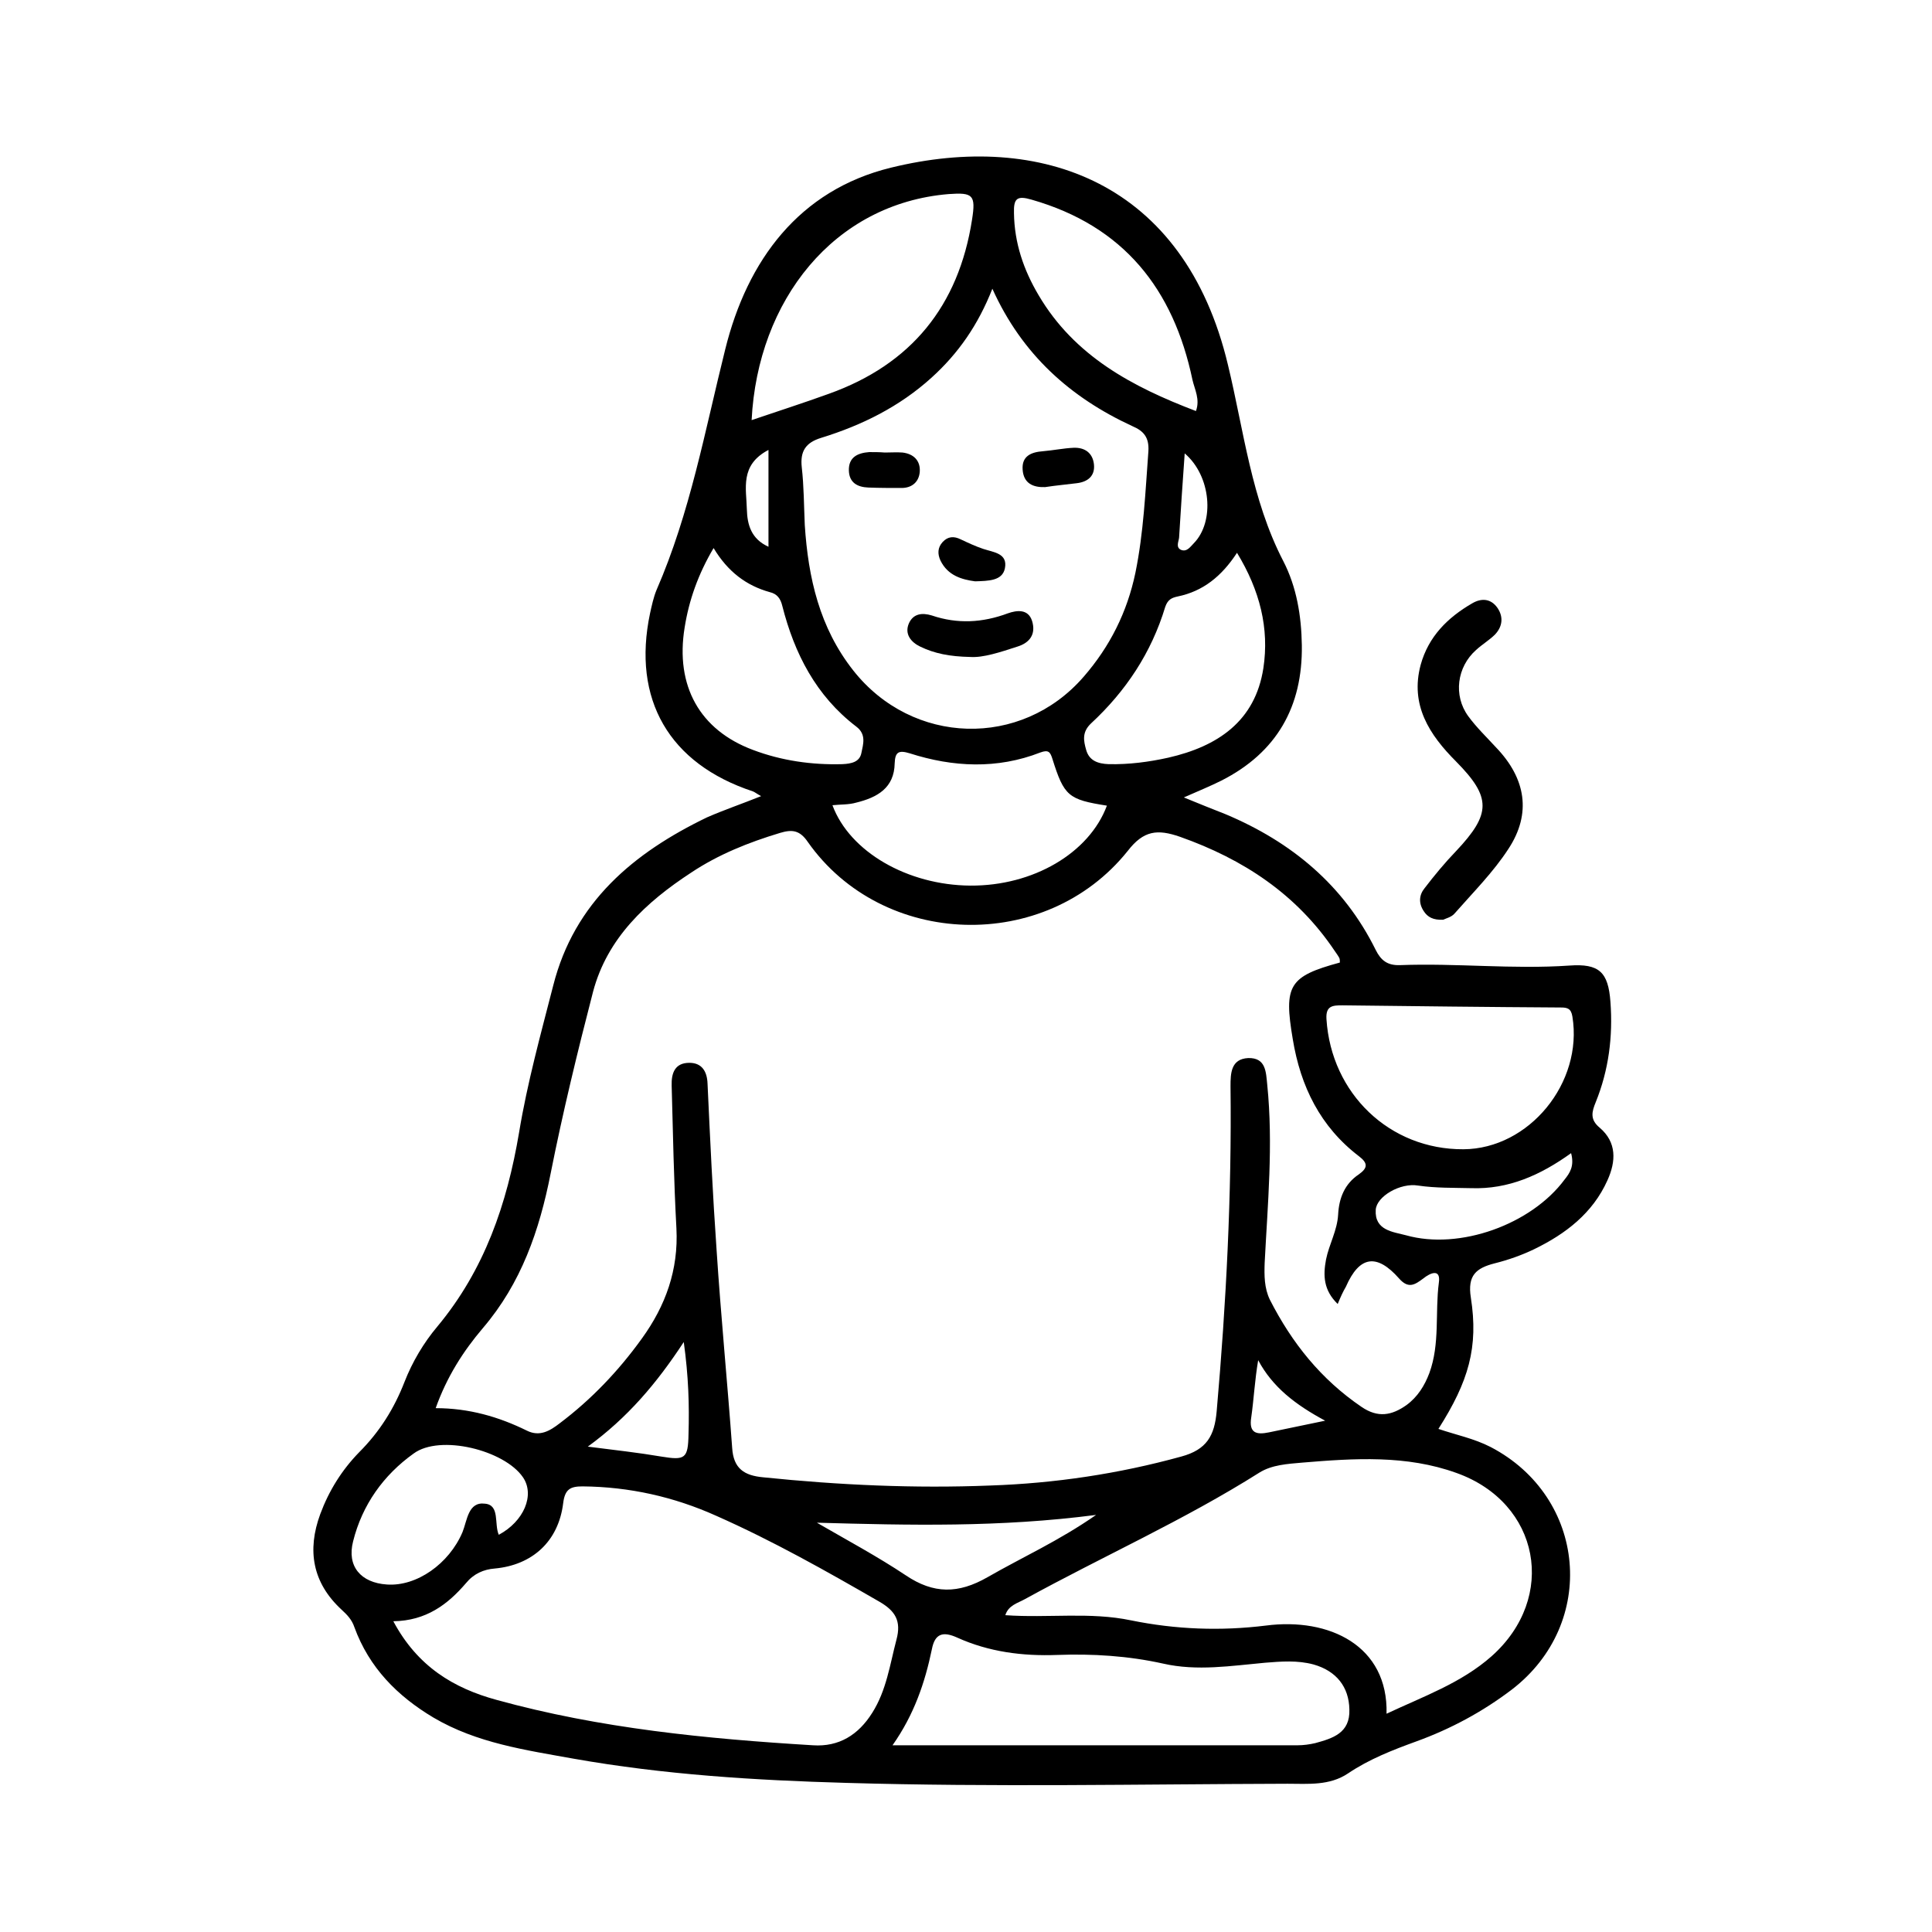 <svg xmlns="http://www.w3.org/2000/svg" xmlns:xlink="http://www.w3.org/1999/xlink" id="Layer_1" x="0px" y="0px" viewBox="0 0 447 447" style="enable-background:new 0 0 447 447;" xml:space="preserve"><g>	<path d="M176.1,184.2c-1.1-0.6-1.4-0.9-1.9-1.1c-19.4-6.4-28-21.3-23.8-41.2c0.4-1.8,0.8-3.7,1.5-5.4c7.8-17.9,11.2-36.9,15.9-55.7  c5.1-20.6,17.1-36.8,38.3-42c34.6-8.5,67.9,3.2,78,45.6c3.7,15.3,5.4,31.1,12.8,45.4c3.1,6,4.2,12.7,4.3,19.5  c0.2,14.2-5.8,24.8-18.6,31.3c-2.6,1.3-5.3,2.4-8.7,3.9c3.6,1.5,6.7,2.7,9.7,3.9c15.2,6.4,27.3,16.4,34.7,31.4  c1.2,2.4,2.7,3.6,5.6,3.5c13.1-0.5,26.1,1,39.2,0.1c6.9-0.5,9,1.5,9.5,8.4c0.6,8-0.4,15.8-3.4,23.2c-0.9,2.2-1.4,4,0.9,5.9  c4,3.4,3.8,7.8,1.8,12.2c-3.4,7.6-9.7,12.4-16.9,15.9c-2.9,1.4-6,2.5-9.2,3.3c-4.3,1.1-6.3,2.8-5.5,7.9c1.8,11.5-0.5,19.4-7.5,30.4  c4.1,1.4,8.2,2.2,12.1,4.2c22.2,11.6,24.8,40.8,4.9,56.1c-6.7,5.1-14.1,9.1-22.1,12c-5.5,2-10.9,4.1-15.8,7.4  c-4.3,2.9-9.3,2.4-14,2.4c-34,0.1-68.1,0.8-102.1-0.2c-21.2-0.6-42.2-1.9-63.1-5.6c-11.1-2-22.4-3.6-32.4-9.5  c-8.4-5-14.9-11.6-18.3-20.9c-0.6-1.8-1.7-2.9-3-4.1c-6.7-6.2-8-13.7-4.9-22.1c2-5.4,5-10.2,9-14.3c4.7-4.7,8.1-10.1,10.5-16.3  c1.8-4.6,4.4-9,7.6-12.8c10.9-13.1,16.1-28.3,18.9-44.9c1.9-11.5,5-22.7,7.9-34c4.9-19.3,18.6-30.7,35.6-38.9  C167.5,187.4,171.6,186,176.1,184.2z M309.5,301.7c-3.3-3.2-3.4-6.6-2.7-10.3c0.7-3.5,2.6-6.7,2.8-10.4c0.2-3.8,1.5-7.1,4.8-9.3  c2.1-1.5,2.1-2.6,0-4.2c-8.9-6.8-13.5-16.1-15.3-27.1c-2.1-12.4-0.9-14.5,10.9-17.7c0-0.3,0-0.7-0.1-1c-0.3-0.6-0.7-1.1-1.1-1.7  c-8.8-13.1-21.1-21.2-35.8-26.4c-5.2-1.8-8.4-1.5-12.1,3.3c-19,23.7-56.7,22.5-74-2.1c-1.9-2.8-3.7-2.9-6.4-2.1  c-7.3,2.2-14.3,5-20.6,9.2c-10.4,6.8-19.4,15.1-22.7,27.6c-3.6,13.9-7,27.9-9.8,42c-2.6,13.2-6.8,25.4-15.7,35.8  c-4.5,5.3-8.3,11.2-10.9,18.5c7.7,0,14.6,2,21.1,5.2c3,1.5,5.4,0,7.6-1.7c7.3-5.5,13.6-12.1,19-19.6c5.5-7.6,8.5-15.9,8-25.5  c-0.6-11-0.8-22-1.1-33c-0.1-3,0.8-5.3,4.1-5.3c2.9,0,4.1,2,4.2,4.8c0.6,12.9,1.2,25.8,2.1,38.6c1,15.3,2.5,30.5,3.6,45.7  c0.3,4.8,2.8,6.4,7.2,6.8c17.5,1.8,35,2.6,52.5,1.9c14.9-0.5,29.7-2.7,44.2-6.7c5.9-1.6,7.7-4.8,8.2-10.5c2.2-25,3.5-50.1,3.2-75.2  c0-3,0.1-6.3,4.1-6.5c4.1-0.1,4.1,3.2,4.4,6.2c1.4,13.8,0.1,27.5-0.6,41.2c-0.1,2.9-0.1,5.8,1.2,8.5c5.1,10,11.8,18.4,21.2,24.8  c3.8,2.6,7,2,10.4-0.4c2.6-1.9,4.2-4.5,5.3-7.4c2.5-6.8,1.3-14,2.2-20.9c0.5-3.4-2-2.3-3.6-1c-1.9,1.4-3.4,2.5-5.6,0  c-5.2-5.9-9.2-5.2-12.3,1.9C310.7,298.9,310.2,300,309.5,301.7z M229.6,66.8c-3.3,8.4-7.9,15-14.1,20.6c-7.4,6.7-16.1,11-25.5,13.9  c-3.6,1.1-4.9,3.1-4.5,6.8c0.5,4.4,0.5,8.9,0.7,13.4c0.8,12.2,3.4,23.7,11.2,33.6c13.7,17.4,38.9,18.1,53.3,1.5  c6.1-7,10.1-15,12-24.1c1.9-9.3,2.3-18.7,3-28.1c0.2-3.2-1.1-4.7-3.7-5.8C247.7,92,236.5,82.1,229.6,66.8z M91,375.1  c5.6,10.5,14,15.5,23.9,18.2c23.9,6.6,48.5,9,73.2,10.5c6,0.4,10.5-2.4,13.7-7.5c3.3-5.2,4.1-11.2,5.6-16.9  c1.2-4.4-0.3-6.7-3.9-8.8c-12.3-7.1-24.7-14.1-37.8-19.9c-9.8-4.4-20.1-6.7-30.9-6.8c-2.8,0-4.1,0.6-4.5,3.9  c-1.1,8.9-7.2,14.3-15.8,15.1c-2.6,0.2-4.9,1.2-6.7,3.4C103.6,371.2,98.6,375,91,375.1z M320.8,396.5c8.5-4,17.3-7.1,24.3-13.3  c15.3-13.6,11.2-35.5-8.1-42.4c-11.6-4.2-23.7-3.4-35.7-2.4c-3.4,0.3-7,0.5-9.9,2.3c-17.4,11-36.3,19.4-54.3,29.3  c-1.6,0.9-3.8,1.4-4.5,3.7c9.9,0.7,19.6-0.8,29.1,1.2c10.3,2.1,20.7,2.5,31.2,1.2C307.6,374.2,321.2,380.8,320.8,396.5z   M206.5,403.8c31.9,0,62.8,0,93.7,0c1.4,0,2.8-0.2,4.1-0.5c4-1.1,8.1-2.3,7.9-7.8c-0.1-5.2-3-8.9-8.3-10.4c-3.7-1-7.5-0.7-11.2-0.4  c-7.8,0.7-15.7,2-23.6,0.2c-8.1-1.8-16.3-2.3-24.5-2c-8,0.3-15.8-0.7-23.1-4c-3.3-1.5-5.2-1-5.9,2.7  C214,389.3,211.5,396.7,206.5,403.8z M338.6,265.9c15.2-0.1,27.7-15.4,25.2-30.7c-0.3-1.9-1.2-2.1-2.7-2.1  c-16.8-0.1-33.6-0.3-50.5-0.5c-2.3,0-3.9,0.1-3.7,3.2C308,253,321.5,266,338.6,265.9z M173.9,97.2c6.2-2.1,12.1-4,17.9-6.1  c19-6.8,30-20.3,33.1-40.3c0.9-5.7,0.2-6.3-5.4-5.9C192.9,47.1,175.3,69.5,173.9,97.2z M192.6,186.3c4,10.8,17.4,18.5,31.9,18.6  c14.5,0.1,27.5-7.5,31.6-18.5c-8.9-1.4-9.9-2.2-12.6-10.8c-0.5-1.6-0.9-2.2-2.8-1.5c-10,3.9-20.2,3.4-30.2,0.2  c-2.6-0.8-3.4-0.3-3.5,2.3c-0.1,5.7-4,7.9-8.9,9.1C196.4,186.2,194.5,186.1,192.6,186.3z M286.2,127.9c-3.6,5.5-7.9,8.9-13.7,10.1  c-1.4,0.3-2.3,0.7-2.9,2.4c-3.2,10.6-9.1,19.5-17.2,27c-2.1,2-1.7,4-1.1,6.1c0.7,2.5,2.7,3.2,5.2,3.3c4.7,0.1,9.3-0.5,13.8-1.5  c11.4-2.6,20.1-8.4,22-20.7C293.7,145.4,291.5,136.6,286.2,127.9z M165.1,126.8c-3.6,6.1-5.7,12.1-6.7,18.4  c-2.2,13.5,3.5,23.7,15.8,28.3c6.6,2.5,13.6,3.5,20.7,3.3c2.1-0.1,4-0.5,4.4-2.6c0.4-2,1.2-4.3-1.2-6.1  c-9.3-7.1-14.3-16.9-17.1-27.9c-0.4-1.7-1.2-2.8-2.9-3.2C172.7,135.5,168.4,132.3,165.1,126.8z M276.7,95.1c1-2.7-0.3-5-0.8-7.2  c-4.4-21-15.9-35.6-37.2-41.7c-3.4-1-4.2-0.3-4.1,3.1c0.1,6.9,2.2,13.1,5.7,19C248.6,82.4,262,89.5,276.7,95.1z M115.4,355.1  c5.8-3.1,8.4-9.2,5.6-13.3c-4.3-6.3-19.2-10-25.3-5.5c-7,5-11.9,11.9-14,20.3c-1.5,5.8,1.8,9.6,7.8,10c6.9,0.5,14.4-4.8,17.5-12.1  c1.1-2.7,1.3-7.1,5.2-6.6C115.7,348.2,114.3,352.6,115.4,355.1z M189,352.3c6.9,4,14,7.8,20.6,12.2c6.4,4.3,12.1,4.3,18.9,0.4  c8-4.6,16.5-8.4,25.1-14.4C231.4,353.4,210.3,352.9,189,352.3z M363.5,266.8c-7.1,5.1-14.5,8.4-23.1,8.1c-4.1-0.1-8.2,0-12.3-0.6  c-4.1-0.7-9.6,2.5-9.8,5.6c-0.3,4.8,4,5.1,7,5.9c12.4,3.5,29-2.5,36.7-12.9C363.2,271.4,364.3,269.8,363.5,266.8z M158.2,310.5  c-6.3,9.6-13,17.5-22.2,24.2c6.3,0.8,11.7,1.4,17,2.3c5.5,0.9,6.2,0.5,6.3-5.2C159.5,325.1,159.3,318.4,158.2,310.5z M306.6,328.7  c-6.9-3.7-12.2-7.8-15.5-14c-0.8,4.7-1,9-1.6,13.2c-0.6,3.7,1.2,4.1,4.1,3.5C297.4,330.6,301.3,329.8,306.6,328.7z M274.1,104.9  c-0.5,6.8-0.9,13.1-1.3,19.5c-0.1,0.9-0.8,2.2,0.4,2.8c1.4,0.6,2.2-0.7,3-1.5C281.1,120.7,280.2,110.1,274.1,104.9z M177.8,104.1  c-6.7,3.5-5.1,9-5,13.8c0.1,3.5,1,6.8,5,8.6C177.8,119,177.8,112,177.8,104.1z"></path>	<path d="M333.9,212.8c-2.3,0.1-3.6-0.6-4.5-2c-1.2-1.8-1.1-3.7,0.2-5.3c2.3-3,4.7-5.9,7.3-8.6c8.1-8.6,8.2-12.4,0-20.7  c-6.2-6.2-10.7-13.1-8.2-22.4c1.8-6.5,6.2-10.9,11.9-14.2c2.2-1.3,4.4-1.1,5.9,1.1c1.4,2.1,1.1,4.3-0.6,6.1c-1.3,1.3-3,2.3-4.4,3.6  c-4.4,3.9-5.3,10.5-1.8,15.3c1.9,2.6,4.3,4.9,6.5,7.3c6.8,7.1,8.2,15.2,2.8,23.4c-3.5,5.4-8.2,10.1-12.5,15  C335.8,212.2,334.5,212.5,333.9,212.8z"></path>	<path d="M224.5,152c-4.8-0.1-8.3-0.8-11.6-2.4c-2.1-1-3.7-2.9-2.6-5.4c1-2.2,3-2.5,5.3-1.8c5.9,2,11.7,1.7,17.6-0.5  c2-0.7,4.7-1.1,5.6,1.8c0.9,3-0.5,5-3.4,5.9C231.4,150.9,227.5,152.2,224.5,152z"></path>	<path d="M241.8,112.7c-2.7,0.1-5-0.8-5.2-4.1c-0.2-3.1,2-4,4.7-4.2c2.4-0.2,4.8-0.7,7.1-0.8c2.6-0.1,4.4,1.2,4.7,3.8  c0.3,2.7-1.4,4.1-4,4.4C246.8,112.1,244.4,112.3,241.8,112.7z"></path>	<path d="M204.7,104.7c1.4,0,2.8-0.1,4.1,0c2.6,0.3,4.2,1.9,4,4.5c-0.2,2.3-1.8,3.7-4.2,3.7c-2.6,0-5.1,0-7.7-0.1  c-2.5-0.1-4.4-1.1-4.5-3.9c-0.1-3.1,2-4.1,4.7-4.3C202.3,104.6,203.5,104.6,204.7,104.7C204.7,104.6,204.7,104.7,204.7,104.7z"></path>	<path d="M225.6,134.5c-3-0.4-6.3-1.3-8-4.8c-0.7-1.5-0.7-3,0.5-4.3c1.2-1.3,2.6-1.4,4.2-0.6c1.7,0.8,3.4,1.6,5.2,2.2  c2.4,0.8,5.7,1,5,4.5C231.9,134.4,228.7,134.4,225.6,134.5z"></path></g></svg>